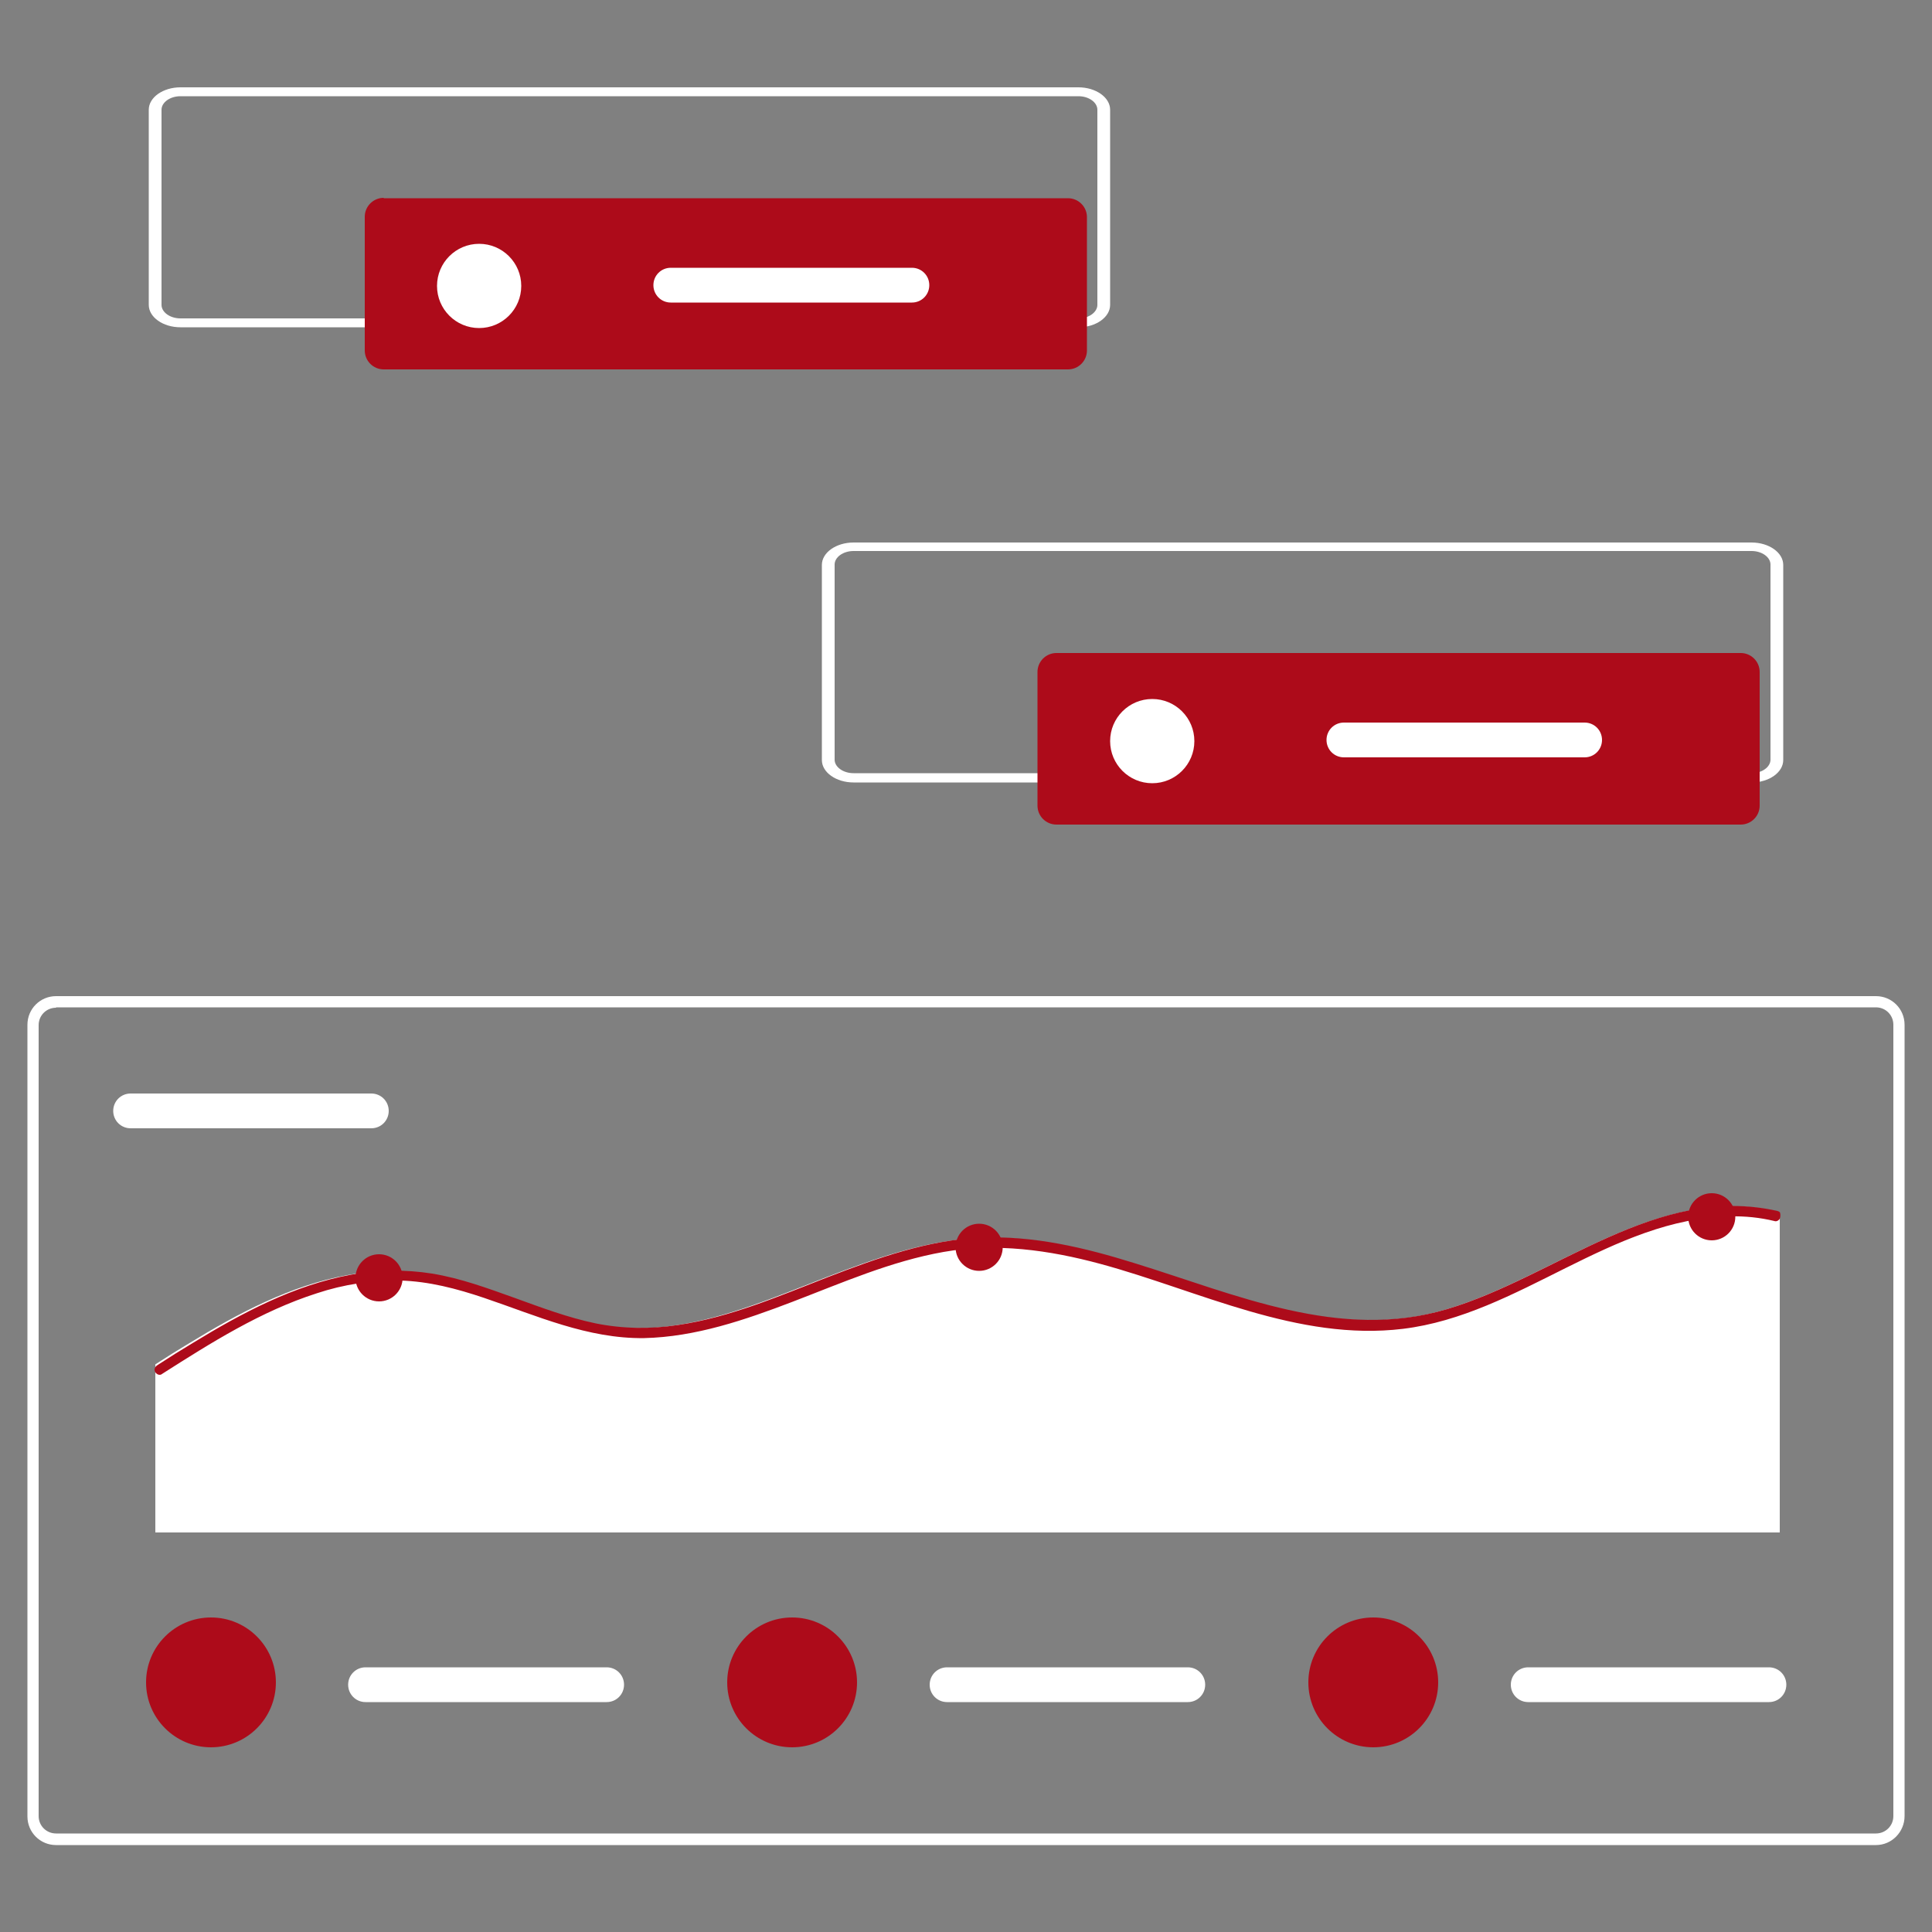 <svg xmlns="http://www.w3.org/2000/svg" xmlns:xlink="http://www.w3.org/1999/xlink" id="Layer_1" x="0px" y="0px" viewBox="0 0 500 500" style="enable-background:new 0 0 500 500;" xml:space="preserve"><rect x="0" y="0" width="500" height="500" fill="#808080" stroke="none"/><style type="text/css">	.st0{fill:#FFFFFF;}	.st1{fill:#AD0B1A;}</style><g>	<path class="st0" d="M485.5,477.5h-471c-4.1,0-7.4-3.3-7.4-7.4V265.2c0-4.1,3.3-7.4,7.4-7.4h471c4.1,0,7.4,3.3,7.4,7.4V470  C492.9,474.1,489.6,477.5,485.5,477.5z M14.5,260.8c-2.5,0-4.5,2-4.5,4.5V470c0,2.5,2,4.5,4.5,4.5h471c2.5,0,4.5-2,4.5-4.5V265.2  c0-2.5-2-4.5-4.5-4.5H14.5z"></path>	<path class="st0" d="M33.8,283c-2.5,0-4.5,2-4.5,4.5c0,2.5,2,4.5,4.5,4.5h62.3c2.5,0,4.5-2,4.5-4.5c0-2.5-2-4.5-4.5-4.5H33.8z"></path>	<path class="st0" d="M460.6,314v82.6H40.2v-43.5c2.9-1.9,5.8-3.7,8.8-5.5c12.6-7.7,26.1-14.9,40.9-17.6c7-1.3,14.1-1.4,21.1-0.3  c7.4,1.2,14.5,3.8,21.5,6.3c6.9,2.5,13.8,5.1,21,6.6c7,1.4,14.3,1.5,21.3,0.4c13.5-2,26.2-7.5,38.9-12.4  c12.7-4.9,25.8-9.6,39.6-10.2c13.6-0.6,27,2.6,39.9,6.6c26.3,8.1,53.2,20.2,81,11.9c28.3-8.4,54.3-32.5,85.6-25.4  C460.1,313.6,460.4,313.7,460.6,314z"></path>	<path class="st1" d="M460.6,315.4c-0.3,0.5-0.9,0.8-1.4,0.6c-3.7-0.9-7.6-1.3-11.4-1.2c-30.8,0.5-54.5,25.4-84.7,29.1  c-27.2,3.3-52.8-9.9-78.3-16.8c-13.3-3.6-27-5.5-40.6-3.1c-13.6,2.4-26.3,8-39.1,12.9c-12.3,4.7-25.1,9.1-38.4,9.4  c-14.6,0.2-27.8-5.8-41.4-10.4c-7.1-2.4-14.3-4.3-21.8-4.5c-7.3-0.1-14.6,1-21.5,3.3c-14.4,4.6-27.4,12.8-40.1,20.9  c-0.2,0.2-0.5,0.2-0.7,0.2c-0.7-0.1-1.3-0.8-1.2-1.5c0.1-0.4,0.3-0.7,0.6-0.9l0.6-0.4c2.9-1.9,5.8-3.7,8.8-5.5  c12.6-7.7,26.1-14.9,40.8-17.6c6.9-1.3,14.1-1.4,21-0.3c7.4,1.2,14.4,3.8,21.4,6.3c6.9,2.5,13.8,5.1,21,6.6  c7,1.4,14.2,1.5,21.3,0.4c13.5-2,26.2-7.5,38.8-12.4c12.7-4.9,25.8-9.6,39.5-10.2c13.6-0.6,27,2.6,39.8,6.6  c26.3,8.1,53.1,20.2,80.9,11.9c28.2-8.4,54.2-32.5,85.5-25.4c0.3,0.1,0.6,0.2,0.7,0.5C460.8,314.4,460.8,315,460.6,315.4z"></path>	<circle class="st1" cx="98.1" cy="330.7" r="6.1"></circle>	<circle class="st1" cx="253.4" cy="322.8" r="6.1"></circle>	<circle class="st1" cx="443" cy="314.9" r="6.1"></circle>	<path class="st0" d="M94.6,431.5c-2.5,0-4.5,2-4.5,4.5c0,2.5,2,4.5,4.5,4.5H157c2.5,0,4.5-2,4.5-4.5c0-2.5-2-4.5-4.5-4.5H94.6z"></path>	<circle class="st1" cx="54.6" cy="435.4" r="16.8"></circle>	<path class="st0" d="M245.1,431.5c-2.5,0-4.5,2-4.5,4.5c0,2.5,2,4.5,4.5,4.5h62.3c2.5,0,4.5-2,4.5-4.5c0-2.5-2-4.5-4.5-4.5H245.1z"></path>	<circle class="st1" cx="205" cy="435.4" r="16.8"></circle>	<path class="st0" d="M395.5,431.5c-2.5,0-4.5,2-4.5,4.5c0,2.5,2,4.5,4.5,4.5l0,0h62.3c2.5,0,4.5-2,4.5-4.5c0-2.5-2-4.5-4.5-4.5  H395.5z"></path>	<circle class="st1" cx="355.4" cy="435.4" r="16.8"></circle>	<path id="e1cfef3e-7788-4f0f-b252-d185c9336b04-1947" class="st0" d="M453.3,202.5H220.9c-4.5,0-8.2-2.6-8.2-5.8v-50.5  c0-3.2,3.7-5.8,8.2-5.8h232.4c4.5,0,8.2,2.6,8.2,5.8v50.5C461.5,199.9,457.8,202.5,453.3,202.5z M220.9,142.6  c-2.7,0-4.9,1.6-4.9,3.5v50.5c0,1.9,2.2,3.5,4.9,3.5h232.4c2.7,0,4.9-1.6,4.9-3.5v-50.5c0-1.9-2.2-3.5-4.9-3.5L220.9,142.6z"></path>	<path class="st1" d="M273.4,169c-2.7,0-4.9,2.2-4.9,4.9v34.6c0,2.7,2.2,4.9,4.9,4.9h177.1c2.7,0,4.9-2.2,4.9-4.9v-34.6  c0-2.7-2.2-4.9-4.9-4.9H273.4z"></path>	<circle class="st0" cx="298.2" cy="191.8" r="10.9"></circle>	<path class="st0" d="M347.8,187c-2.5,0-4.5,2-4.5,4.5s2,4.5,4.5,4.5h62.3c2.5,0,4.5-2,4.5-4.5s-2-4.5-4.5-4.5H347.8z"></path>	<path id="b00e8b21-64f0-4b6c-8490-a93637cb24e1-1948" class="st0" d="M279.1,84.7H46.7c-4.5,0-8.2-2.6-8.2-5.8V28.4  c0-3.2,3.7-5.8,8.2-5.8h232.4c4.5,0,8.2,2.6,8.2,5.8v50.5C287.3,82.1,283.6,84.7,279.1,84.7z M46.7,24.9c-2.7,0-4.9,1.6-4.9,3.5  v50.5c0,1.9,2.2,3.5,4.9,3.5h232.4c2.7,0,4.9-1.6,4.9-3.5V28.4c0-1.9-2.2-3.5-4.9-3.5L46.7,24.9z"></path>	<path class="st1" d="M99.3,51.2c-2.7,0-4.9,2.2-4.9,4.9v34.6c0,2.7,2.2,4.9,4.9,4.9h177.1c2.7,0,4.9-2.2,4.9-4.9V56.2  c0-2.7-2.2-4.9-4.9-4.9H99.3z"></path>	<circle class="st0" cx="124" cy="74" r="10.9"></circle>	<path class="st0" d="M173.6,69.3c-2.5,0-4.5,2-4.5,4.5s2,4.5,4.5,4.5H236c2.5,0,4.5-2,4.5-4.5s-2-4.5-4.5-4.5H173.6z"></path></g></svg>